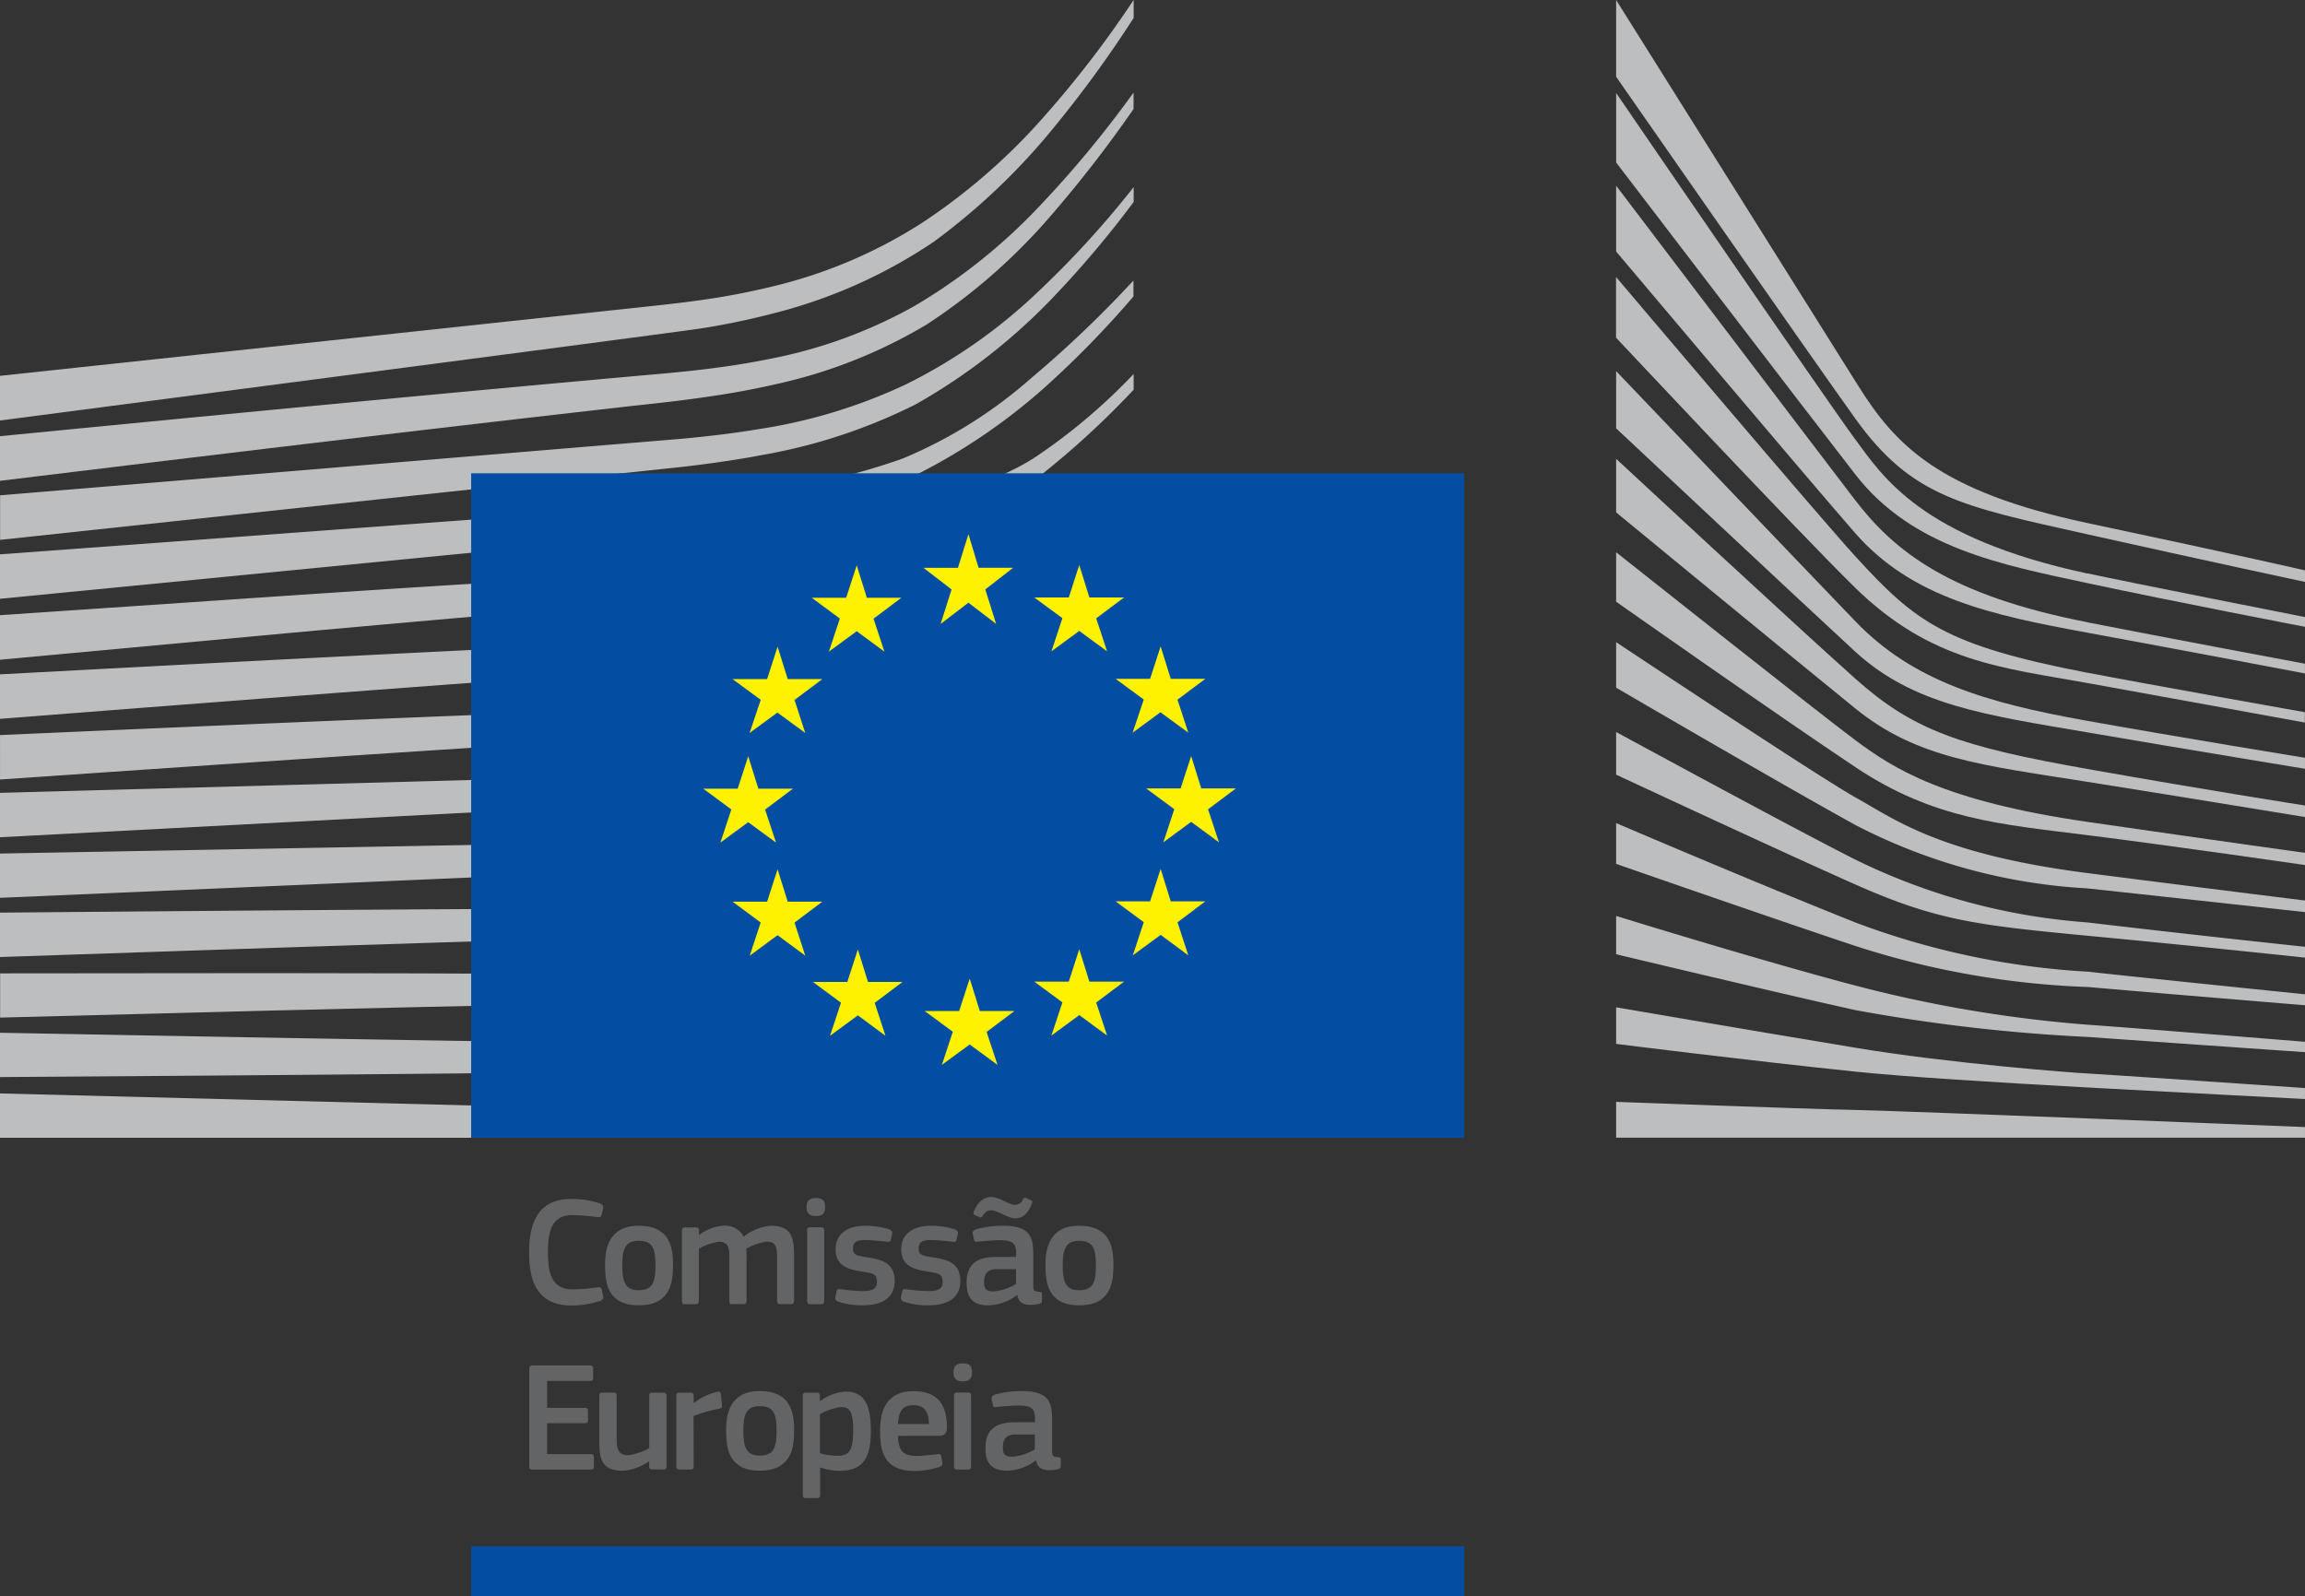<svg xmlns="http://www.w3.org/2000/svg" xmlns:xlink="http://www.w3.org/1999/xlink" width="74.573" height="51.648" viewBox="0 0 74.573 51.648"><rect x="0" y="0" width="74.573" height="51.648" fill="#333333" stroke="none"/><defs><clipPath id="a"><path d="M506.689-646.278h74.573v-51.648H506.689Z" transform="translate(-506.689 697.926)"/></clipPath></defs><g transform="translate(-419.719 -515.226)"><g transform="translate(419.719 515.226)"><g transform="translate(0 0)" clip-path="url(#a)"><g transform="translate(17.118 38.789)"><path d="M-1.054,0A2.778,2.778,0,0,1-.127.147c.081.035.112.076.1.157L-.076.512C-.091.573-.116.6-.207.588A7.111,7.111,0,0,0-1.023.522c-.689,0-.791.558-.791,1.217s.127,1.186.791,1.186a6.085,6.085,0,0,0,.816-.066c.1-.011.117.015.136.081l.041.193a.122.122,0,0,1-.086.162,2.877,2.877,0,0,1-.938.152c-1.13,0-1.369-.836-1.369-1.7S-2.209,0-1.054,0" transform="translate(2.423)" fill="#636466"/></g><g transform="translate(19.57 39.656)"><path d="M-.839-.375c-.431,0-.528.274-.528.8s.1.8.523.8c.461,0,.552-.258.552-.8s-.086-.8-.547-.8m0,2.088c-1.019,0-1.085-.745-1.085-1.323,0-.477.107-1.252,1.085-1.252S.276-.207.276.391C.276.969.2,1.714-.844,1.714" transform="translate(1.929 0.861)" fill="#636466"/></g><g transform="translate(22.063 39.662)"><path d="M-2.728-1.947h-.365c-.071,0-.1-.03-.1-.1v-1.44c0-.375-.091-.481-.345-.481a1.836,1.836,0,0,0-.649.228c0,.05.006.141.006.258v1.435c0,.061-.02.1-.1.1h-.37c-.066,0-.086-.03-.086-.1V-3.509c0-.309-.081-.456-.334-.456a1.763,1.763,0,0,0-.654.228v1.693c0,.061-.025.1-.1.1H-6.18c-.066,0-.091-.03-.091-.1V-4.329c0-.066.025-.1.091-.1h.36a.089.089,0,0,1,.1.1v.147l0,0a1.517,1.517,0,0,1,.755-.3.686.686,0,0,1,.694.355,1.568,1.568,0,0,1,.892-.355c.67,0,.735.436.735.943v1.49c0,.061-.02.1-.091.1" transform="translate(6.271 4.476)" fill="#636466"/></g><g transform="translate(26.097 38.759)"><path d="M-.437-2.568c0,.056-.02.1-.091.1h-.36c-.071,0-.1-.03-.1-.1V-4.859c0-.071.03-.1.1-.1h.36c.071,0,.091.04.091.1ZM-.706-5.32c-.263,0-.3-.148-.3-.294,0-.162.056-.29.3-.29s.3.117.3.29c0,.157-.046.294-.3.294" transform="translate(1.005 5.904)" fill="#636466"/></g><g transform="translate(27.024 39.656)"><path d="M-.69-1.983a2.523,2.523,0,0,1-.785-.112c-.1-.041-.122-.086-.107-.167l.035-.167c.016-.081.051-.086.132-.076a5.6,5.6,0,0,0,.72.061c.324,0,.456-.086.456-.289,0-.233-.086-.284-.405-.33-.5-.071-.933-.177-.933-.73,0-.5.385-.765.953-.765a2.553,2.553,0,0,1,.77.112c.086.035.121.076.107.152l-.041.182C.2-4.041.166-4.03.075-4.041c-.218-.025-.5-.056-.689-.056-.325,0-.4.091-.4.284s.121.223.431.274c.481.071.917.167.917.77s-.5.785-1.024.785" transform="translate(1.587 4.558)" fill="#636466"/></g><g transform="translate(29.148 39.656)"><path d="M-.69-1.983a2.523,2.523,0,0,1-.785-.112c-.1-.041-.122-.086-.107-.167l.035-.167c.016-.081.051-.086.132-.076a5.6,5.6,0,0,0,.72.061c.324,0,.456-.086.456-.289,0-.233-.086-.284-.405-.33-.5-.071-.933-.177-.933-.73,0-.5.385-.765.953-.765a2.553,2.553,0,0,1,.77.112c.086.035.121.076.107.152l-.041.182C.2-4.041.166-4.03.075-4.041c-.218-.025-.5-.056-.689-.056-.325,0-.4.091-.4.284s.121.223.431.274c.481.071.917.167.917.77s-.5.785-1.024.785" transform="translate(1.587 4.558)" fill="#636466"/></g><g transform="translate(31.275 38.729)"><path d="M-1.229-1.795h-.618c-.254,0-.416.091-.416.426,0,.223.076.294.314.294a1.7,1.7,0,0,0,.72-.239ZM-2.04-3.7c-.071,0-.172.021-.279.194-.025.04-.04.055-.107.02l-.142-.061a.072.072,0,0,1-.03-.1c.137-.36.37-.482.558-.482.273,0,.583.254.78.254A.283.283,0,0,0-1-4.061c.025-.04.051-.056.112-.03l.142.066c.051.02.046.056.035.1-.131.35-.319.486-.547.486S-1.837-3.7-2.04-3.7M-1.2-.954a1.59,1.59,0,0,1-.933.33c-.537,0-.694-.294-.694-.72-.006-.593.314-.847.952-.847h.649v-.131c0-.3-.112-.41-.527-.41-.167,0-.487.025-.689.045-.1.016-.127.01-.142-.061l-.046-.188c-.01-.066.006-.106.117-.152A3.2,3.2,0,0,1-1.655-3.2c.877,0,.984.36.984.928v.978c0,.208.025.213.182.233.076,0,.1.02.1.076v.213c0,.056-.035.091-.121.107A1.349,1.349,0,0,1-.752-.64c-.239,0-.386-.071-.436-.309L-1.2-.954Z" transform="translate(2.825 4.126)" fill="#636466"/></g><g transform="translate(33.819 39.656)"><path d="M-.839-.375c-.431,0-.528.274-.528.8s.1.8.523.8c.461,0,.552-.258.552-.8s-.086-.8-.547-.8m0,2.088c-1.019,0-1.085-.745-1.085-1.323,0-.477.107-1.252,1.085-1.252S.276-.207.276.391C.276.969.2,1.714-.844,1.714" transform="translate(1.929 0.861)" fill="#636466"/></g><g transform="translate(17.123 44.174)"><path d="M0-.078a.089.089,0,0,1,.1-.1H1.967a.088.088,0,0,1,.1.1V.232c0,.061-.025.091-.1.091H.578v.872H1.8c.066,0,.1.03.1.091V1.6c0,.061-.025.091-.1.091H.578v1H2c.061,0,.091.03.091.1V3.1c0,.066-.025.091-.1.091H.1c-.071,0-.1-.03-.1-.091Z" transform="translate(0 0.179)" fill="#636466"/></g><g transform="translate(19.393 45.056)"><path d="M-1.592-1.912h-.359c-.076,0-.1-.035-.1-.1v-.157l-.01,0a1.665,1.665,0,0,1-.852.3c-.684,0-.75-.405-.75-.938v-1.49c0-.061.025-.1.1-.1h.37c.066,0,.091.035.091.1V-2.87c0,.3.061.5.37.5A1.946,1.946,0,0,0-2.048-2.6V-4.294c0-.061.02-.1.1-.1h.359c.071,0,.1.035.1.1v2.286c0,.066-.025.1-.1.1" transform="translate(3.66 4.395)" fill="#636466"/></g><g transform="translate(21.886 45.025)"><path d="M-.429-1.862c0,.061-.025.1-.1.1H-.89c-.071,0-.1-.03-.1-.1V-4.148c0-.066.025-.1.1-.1h.36a.088.088,0,0,1,.1.1v.223l.01.01a1.877,1.877,0,0,1,.751-.359c.066-.016.111,0,.121.086l.035.339c0,.071.01.1-.1.122a4.951,4.951,0,0,0-.821.233Z" transform="translate(0.986 4.279)" fill="#636466"/></g><g transform="translate(23.487 45.005)"><path d="M-.839-.375c-.431,0-.528.274-.528.8s.1.8.523.8c.461,0,.552-.258.552-.8s-.086-.8-.547-.8m0,2.088c-1.019,0-1.085-.745-1.085-1.323,0-.477.107-1.252,1.085-1.252S.276-.207.276.391C.276.969.2,1.714-.844,1.714" transform="translate(1.929 0.861)" fill="#636466"/></g><g transform="translate(25.975 45.015)"><path d="M-.948-.39a1.823,1.823,0,0,0-.679.228V1.1a2.012,2.012,0,0,0,.583.086c.364,0,.492-.188.492-.826S-.68-.39-.948-.39m-.04,2.063a2.014,2.014,0,0,1-.634-.112l0,0v.892c0,.056-.015.1-.1.1h-.36c-.081,0-.1-.035-.1-.1V-.756c0-.066.025-.1.1-.1h.36c.071,0,.091.04.091.1V-.6l.016.01a1.567,1.567,0,0,1,.8-.3C-.152-.9.02-.4.02.37c0,.826-.208,1.3-1.008,1.3" transform="translate(2.18 0.898)" fill="#636466"/></g><g transform="translate(28.473 45.005)"><path d="M-.445-.819h1c0-.309-.081-.608-.5-.608-.376,0-.477.227-.5.608m0,.381c.015.511.2.653.613.653C.346.214.629.179.822.159.914.149.944.149.959.245L.99.412C1.005.488.994.529.9.57A2.77,2.77,0,0,1,.088.7C-.881.7-1.023.078-1.023-.581c0-.492.091-1.3,1.08-1.3.907,0,1.069.588,1.084,1.135.006.183-.045.31-.248.31H-.45Z" transform="translate(1.023 1.884)" fill="#636466"/></g><g transform="translate(30.849 44.107)"><path d="M-.437-2.568c0,.056-.02.1-.091.1h-.36c-.071,0-.1-.03-.1-.1V-4.859c0-.071.03-.1.1-.1h.36c.071,0,.091.04.091.1ZM-.706-5.32c-.263,0-.3-.148-.3-.294,0-.162.056-.29.3-.29s.3.117.3.29c0,.157-.046.294-.3.294" transform="translate(1.005 5.904)" fill="#636466"/></g><g transform="translate(31.883 45.005)"><path d="M-1.229-1.081h-.618c-.254,0-.416.091-.416.426,0,.223.076.294.314.294A1.7,1.7,0,0,0-1.229-.6Zm.03.841a1.589,1.589,0,0,1-.932.33c-.537,0-.694-.294-.694-.72-.006-.593.314-.847.952-.847h.649v-.131c0-.3-.112-.41-.527-.41-.167,0-.487.025-.689.045-.1.016-.127.01-.142-.061l-.046-.188c-.01-.066.006-.106.117-.152a3.2,3.2,0,0,1,.857-.112c.877,0,.984.36.984.928v.978c0,.208.025.213.182.233.076,0,.1.02.1.076v.213C-.393,0-.428.034-.514.05A1.349,1.349,0,0,1-.752.074C-.99.074-1.138,0-1.189-.234L-1.2-.24Z" transform="translate(2.825 2.485)" fill="#636466"/></g><path d="M533.671-607.549H565.8v-1.835H533.671Z" transform="translate(-518.427 659.409)" fill="#034ea2"/><g transform="translate(0 0)"><path d="M0-10.475s22.1-2.881,22.724-2.985a24.325,24.325,0,0,0,2.6-.561,16.407,16.407,0,0,0,4.89-2.239A21.164,21.164,0,0,0,34.2-20.083,37.223,37.223,0,0,0,36.677-23.5v-.582a33.815,33.815,0,0,1-2.854,3.723,19.706,19.706,0,0,1-3.985,3.485,15.642,15.642,0,0,1-4.718,2.031,23.576,23.576,0,0,1-2.525.484c-.612.086-1.242.153-1.852.218L0-11.92Z" transform="translate(0 24.079)" fill="#bcbec0"/></g><g transform="translate(-0.001 2.996)"><path d="M-22.82-5.293a15.559,15.559,0,0,1-4.749,1.744c-.755.154-1.578.278-2.516.381-.551.06-1.107.109-1.662.157l-.9.081c-6.772.612-13.51,1.263-19.812,1.879V.393C-46.106-.379-39.322-1.2-32.551-1.968q.451-.053.9-.1c.555-.061,1.11-.123,1.667-.2.963-.129,1.807-.278,2.576-.454a16.3,16.3,0,0,0,4.929-1.941,18.989,18.989,0,0,0,4.038-3.543,40.205,40.205,0,0,0,2.658-3.432v-.53a35.263,35.263,0,0,1-2.985,3.612A18.381,18.381,0,0,1-22.82-5.293" transform="translate(52.458 12.167)" fill="#bcbec0"/></g><g transform="translate(0 6.052)"><path d="M-25.8-2.668A17.269,17.269,0,0,1-29.983.246,17.253,17.253,0,0,1-34.762,1.7c-.751.125-1.567.227-2.494.312L-59.3,3.84V5.282l19.6-2.1,2.536-.269c.955-.111,1.787-.236,2.546-.381A17.941,17.941,0,0,0-29.682.9a19.181,19.181,0,0,0,4.311-3.32,32.717,32.717,0,0,0,2.746-3.232v-.48A30.967,30.967,0,0,1-25.8-2.668" transform="translate(59.303 6.132)" fill="#bcbec0"/></g><g transform="translate(0 12.099)"><path d="M-21.693-3.775a9.177,9.177,0,0,1-4.076,1.333c-1.107.12-2.246.177-3.348.232-.533.027-1.066.054-1.6.088-3.331.191-6.6.4-9.938.624l-9.212.625V.568l9.3-.86c3.006-.272,6.5-.585,9.911-.866l2.48-.194c.968-.075,1.762-.155,2.5-.251A21.535,21.535,0,0,0-20.75-2.775a19.115,19.115,0,0,0,4.439-2.536,27.844,27.844,0,0,0,3.122-2.857v-.509A18.889,18.889,0,0,1-16.351-6C-17.9-4.97-20.542-4.423-21.693-3.775" transform="translate(49.866 8.677)" fill="#bcbec0"/></g><g transform="translate(0 15.748)"><path d="M-22.054-3.075a24.412,24.412,0,0,1-4.786.85c-.741.064-1.54.114-2.444.15l-2.466.109c-6.127.287-12.225.607-18.946.966V.439c6.42-.5,12.712-.988,19-1.439l2.459-.169c.949-.063,1.736-.131,2.476-.215a25.041,25.041,0,0,0,4.9-1,19.305,19.305,0,0,0,4.571-2.171,27.057,27.057,0,0,0,3.265-2.492v-.025c-1.229,1.057-2.4,1.292-3.568,2a18.612,18.612,0,0,1-4.466,1.992" transform="translate(50.696 7.069)" fill="#bcbec0"/></g><g transform="translate(0 18.18)"><path d="M-21.878-3.041a29.067,29.067,0,0,1-4.778.667c-.717.049-1.487.085-2.427.114l-2.442.088c-6.153.234-12.393.5-18.768.783V.048c6.334-.435,12.548-.859,18.816-1.254l2.437-.147c.955-.055,1.734-.111,2.449-.177a30.031,30.031,0,0,0,4.875-.807,21.086,21.086,0,0,0,4.644-1.818,27,27,0,0,0,3.455-2.223v-.614a26.806,26.806,0,0,1-3.717,2.3,20.417,20.417,0,0,1-4.545,1.652" transform="translate(50.294 6.991)" fill="#bcbec0"/></g><g transform="translate(0 21.235)"><path d="M-21.718-2.492a36.472,36.472,0,0,1-4.765.521c-.694.035-1.436.061-2.408.084l-21.034.574V.123l18.652-.982,2.417-.124c.943-.044,1.714-.09,2.427-.146a36.858,36.858,0,0,0,4.843-.653,24.728,24.728,0,0,0,4.692-1.475,28.8,28.8,0,0,0,3.647-1.895v-.577a28.427,28.427,0,0,1-3.865,1.912,24.109,24.109,0,0,1-4.606,1.324" transform="translate(49.925 5.729)" fill="#bcbec0"/></g><g transform="translate(0 24.244)"><path d="M-21.591-1.985a66.48,66.48,0,0,1-7.807.426q-.883.012-1.766.029l-18.468.336V.239l18.5-.8c.586-.027,1.174-.05,1.762-.074a67,67,0,0,0,7.879-.631,28.948,28.948,0,0,0,4.737-1.155,31.516,31.516,0,0,0,3.8-1.589v-.55A30.984,30.984,0,0,1-16.932-3a28.2,28.2,0,0,1-4.659,1.015" transform="translate(49.632 4.564)" fill="#bcbec0"/></g><g transform="translate(0 27.291)"><path d="M-21.478-1.461c-2.418.2-4.893.2-7.287.2-.744,0-1.489,0-2.234.006-6.118.027-12.187.078-18.374.131V.313c5.892-.2,12.144-.412,18.4-.6.742-.025,1.484-.044,2.227-.064,2.406-.061,4.895-.124,7.338-.391a35.012,35.012,0,0,0,4.748-.826A33.53,33.53,0,0,0-12.7-2.832v-.527a33.166,33.166,0,0,1-4.1,1.2,34.423,34.423,0,0,1-4.683.693" transform="translate(49.373 3.359)" fill="#bcbec0"/></g><g transform="translate(0 30.352)"><path d="M-21.406-.9c-1.008.04-2.1.059-3.336.059q-.7,0-1.4-.007L-30.9-.906c-3.248-.025-6.484-.03-9.519-.033l-8.785.008V.5L-40.4.27C-37.377.2-34.132.119-30.894.059L-26.138,0c1.3-.021,3.026-.059,4.771-.175C-19.659-.29-18.1-.462-16.613-.7c1.341-.217,2.712-.508,4.083-.859V-2.07c-1.408.328-2.808.589-4.167.772-1.482.2-3.022.33-4.708.4" transform="translate(49.208 2.07)" fill="#bcbec0"/></g><g transform="translate(-0.001 33.311)"><path d="M-17.716-.358-22.46-.409c-6.052-.085-12.1-.2-18.265-.313V.712C-34.838.673-28.6.627-22.455.557l4.747-.071c1.6-.028,3.165-.056,4.749-.11a88.892,88.892,0,0,0,8.912-.7v-.5a88.1,88.1,0,0,1-8.929.475c-1.579.014-3.159,0-4.74-.011" transform="translate(40.725 0.823)" fill="#bcbec0"/></g><g transform="translate(0 35.375)"><path d="M-28.24-.722l-36.677-.937V-.225H-28.24Z" transform="translate(64.917 1.659)" fill="#bcbec0"/></g><g transform="translate(-0.001 9.075)"><path d="M-25.7-2.426A14.977,14.977,0,0,1-29.872.186a20.6,20.6,0,0,1-4.9,1.089c-1.172.165-2.4.41-3.569.489-.481.032-.963.065-1.443.1L-59.072,3.283V4.721l19.363-1.892,2.511-.237c.932-.088,1.758-.191,2.527-.316A19.611,19.611,0,0,0-29.729.858,19.384,19.384,0,0,0-25.29-2.1,31.4,31.4,0,0,0-22.4-5.061v-.516a36.385,36.385,0,0,1-3.3,3.151" transform="translate(59.072 5.576)" fill="#bcbec0"/></g><g transform="translate(52.286 0)"><path d="M0,0S6.6,10.513,7.807,12.441s2.587,3.452,7.471,4.487,7.01,1.525,7.01,1.525v.374s-3.1-.662-7.1-1.554-5.626-1.192-7.446-3.725C6.231,11.442,0,2.483,0,2.483Z" fill="#bcbec0"/></g><g transform="translate(52.286 12.006)"><path d="M0,0S6.009,6.3,7.746,8.1c1.843,1.917,4.2,2.627,7.476,3.211,3.124.558,7.064,1.2,7.064,1.2v.355s-3.7-.606-7.064-1.182c-3.3-.564-5.607-.879-7.5-2.62C6.035,7.511,0,1.852,0,1.852Z" fill="#bcbec0"/></g><g transform="translate(52.286 14.843)"><path d="M0,0S5.714,5.307,7.746,7.12c1.869,1.668,3.384,2.186,7.5,2.915s7.044,1.182,7.044,1.182v.374s-3.718-.611-7.064-1.143S9.747,9.706,7.746,8.084C5.437,6.211,0,1.734,0,1.734Z" fill="#bcbec0"/></g><g transform="translate(52.286 17.867)"><path d="M0,0S6.528,5.179,7.747,6.085s2.833,1.963,7.516,2.64c4.643.671,7.024,1,7.024,1v.394s-4.211-.611-7.024-.965-4.971-.506-7.5-2.187C5.309,5.334,0,1.6,0,1.6Z" fill="#bcbec0"/></g><g transform="translate(52.286 20.775)"><path d="M0,0S6.547,4.36,7.787,5.049s2.7,1.813,7.477,2.424,7.024.886,7.024.886v.375s-3.955-.434-7.044-.768a18.456,18.456,0,0,1-7.5-2.049C5.445,4.655,0,1.473,0,1.473Z" fill="#bcbec0"/></g><g transform="translate(52.286 23.682)"><path d="M0,0S5.788,3.148,7.746,4.131a20.315,20.315,0,0,0,7.5,2.029c3.362.4,7.044.789,7.044.789V7.3s-3.4-.365-7.044-.709c-3.607-.343-4.891-.5-7.5-1.655C5.417,3.906,0,1.38,0,1.38Z" fill="#bcbec0"/></g><g transform="translate(52.286 26.629)"><path d="M0,0S4.574,1.958,7.787,3.233a25.382,25.382,0,0,0,7.5,1.576c.846.1,7,.73,7,.73v.354s-3.679-.3-7.024-.59a27.433,27.433,0,0,1-7.5-1.321C5.026,3.072,0,1.32,0,1.32Z" fill="#bcbec0"/></g><g transform="translate(52.286 29.633)"><path d="M0,0S4.617,1.431,7.766,2.259a42.548,42.548,0,0,0,7.5,1.261c1.456.1,7.026.552,7.026.552v.335s-3.168-.216-7.046-.493a56.428,56.428,0,0,1-7.5-.867C5.7,2.6,0,1.24,0,1.24Z" fill="#bcbec0"/></g><g transform="translate(52.286 32.589)"><path d="M0,0S3.776.651,7.766,1.312c2.99.5,7.044.809,7.476.828s7.044.472,7.044.472v.355s-4.231-.219-7.044-.374c-2.929-.162-5.842-.34-7.5-.512C4.04,1.695,0,1.183,0,1.183Z" fill="#bcbec0"/></g><g transform="translate(52.286 35.648)"><path d="M0,0S5.956.224,7.766.263s14.52.552,14.52.552V1.16H0Z" fill="#bcbec0"/></g><g transform="translate(52.286 3.009)"><path d="M-11.736-11.969c-5.391-1.162-6.611-3.133-7.516-4.354s-7.725-11.191-7.725-11.191v2.249c.268.352,6.107,7.995,7.745,10.1,1.848,2.376,4.742,2.916,7.5,3.507s7.045,1.415,7.045,1.415v-.315s-5.653-1.115-7.045-1.415" transform="translate(26.978 27.514)" fill="#bcbec0"/></g><g transform="translate(52.286 6.003)"><path d="M-11.736-10.877c-4.427-.867-6.218-2.266-7.516-3.96S-26.978-25-26.978-25v2.13c.268.319,6.148,7.294,7.725,9.1,1.84,2.107,4.408,2.66,7.516,3.231s7.044,1.32,7.044,1.32v-.315s-4.492-.84-7.044-1.34" transform="translate(26.978 25.004)" fill="#bcbec0"/></g><g transform="translate(52.286 8.96)"><path d="M-11.736-9.859c-4.6-.893-5.548-1.629-7.5-3.763-1.225-1.342-7.482-8.73-7.745-9.042V-20.7s5.846,6.237,7.725,8.079c2.467,2.417,4.782,2.6,7.516,3.093s7.044,1.281,7.044,1.281v-.335s-5.2-.924-7.044-1.281" transform="translate(26.978 22.664)" fill="#bcbec0"/></g><path d="M565.8-670.824H533.671v21.5H565.8Z" transform="translate(-518.427 686.136)" fill="#034ea2"/><g transform="translate(29.877 17.282)"><path d="M-1.372-.836H-.255l-.9.7L-.805.979-1.7.294l-.9.686.354-1.114-.908-.7h1.114L-1.7-1.923Z" transform="translate(3.155 1.923)" fill="#fff200"/></g><g transform="translate(29.916 31.659)"><path d="M-1.373-.8h1.12l-.9.677L-.8.942l-.9-.66-.9.66.354-1.071L-3.156-.8H-2.04L-1.7-1.85Z" transform="translate(3.156 1.85)" fill="#fff200"/></g><g transform="translate(33.462 30.709)"><path d="M-1.372-.8h1.12l-.9.675L-.8.942-1.7.281l-.9.662L-2.245-.13-3.155-.8h1.116L-1.7-1.85Z" transform="translate(3.155 1.85)" fill="#fff200"/></g><g transform="translate(33.462 18.28)"><path d="M-1.372-.8h1.12l-.9.675L-.8.942l-.9-.66-.9.66L-2.245-.13-3.155-.8h1.116L-1.7-1.85Z" transform="translate(3.155 1.85)" fill="#fff200"/></g><g transform="translate(36.094 20.912)"><path d="M-1.373-.8H-.255l-.9.674L-.806.942l-.9-.66-.9.66L-2.246-.13-3.156-.8h1.114L-1.7-1.85Z" transform="translate(3.156 1.85)" fill="#fff200"/></g><g transform="translate(36.094 28.112)"><path d="M-1.373-.8H-.255l-.9.677L-.806.945-1.7.283l-.9.662.354-1.072L-3.156-.8h1.114L-1.7-1.85Z" transform="translate(3.156 1.85)" fill="#fff200"/></g><g transform="translate(37.081 24.459)"><path d="M-1.373-.8h1.12l-.9.676L-.8.944-1.7.282l-.9.662.354-1.072L-3.156-.8h1.115L-1.7-1.848Z" transform="translate(3.156 1.848)" fill="#fff200"/></g><g transform="translate(26.262 18.289)"><path d="M-1.372-.8H-.255l-.9.677L-.805.943-1.7.282l-.9.661.354-1.071L-3.155-.8h1.114L-1.7-1.85Z" transform="translate(3.155 1.85)" fill="#fff200"/></g><g transform="translate(23.702 20.921)"><path d="M-1.372-.8h1.12l-.9.675L-.805.942l-.9-.66-.9.66L-2.246-.13-3.155-.8h1.116L-1.7-1.85Z" transform="translate(3.155 1.85)" fill="#fff200"/></g><g transform="translate(22.752 24.468)"><path d="M-1.372-.8H-.254l-.9.676L-.8.944l-.9-.66-.9.66.354-1.072L-3.155-.8H-2.04L-1.7-1.848Z" transform="translate(3.155 1.848)" fill="#fff200"/></g><g transform="translate(23.702 28.123)"><path d="M-1.372-.8h1.12l-.9.677L-.805.946-1.7.285l-.9.661.353-1.072L-3.155-.8h1.116L-1.7-1.848Z" transform="translate(3.155 1.848)" fill="#fff200"/></g><g transform="translate(26.299 30.718)"><path d="M-1.372-.8H-.255l-.9.676L-.807.942-1.7.281l-.9.661.354-1.071L-3.155-.8h1.114L-1.7-1.85Z" transform="translate(3.155 1.85)" fill="#fff200"/></g></g></g></g></svg>